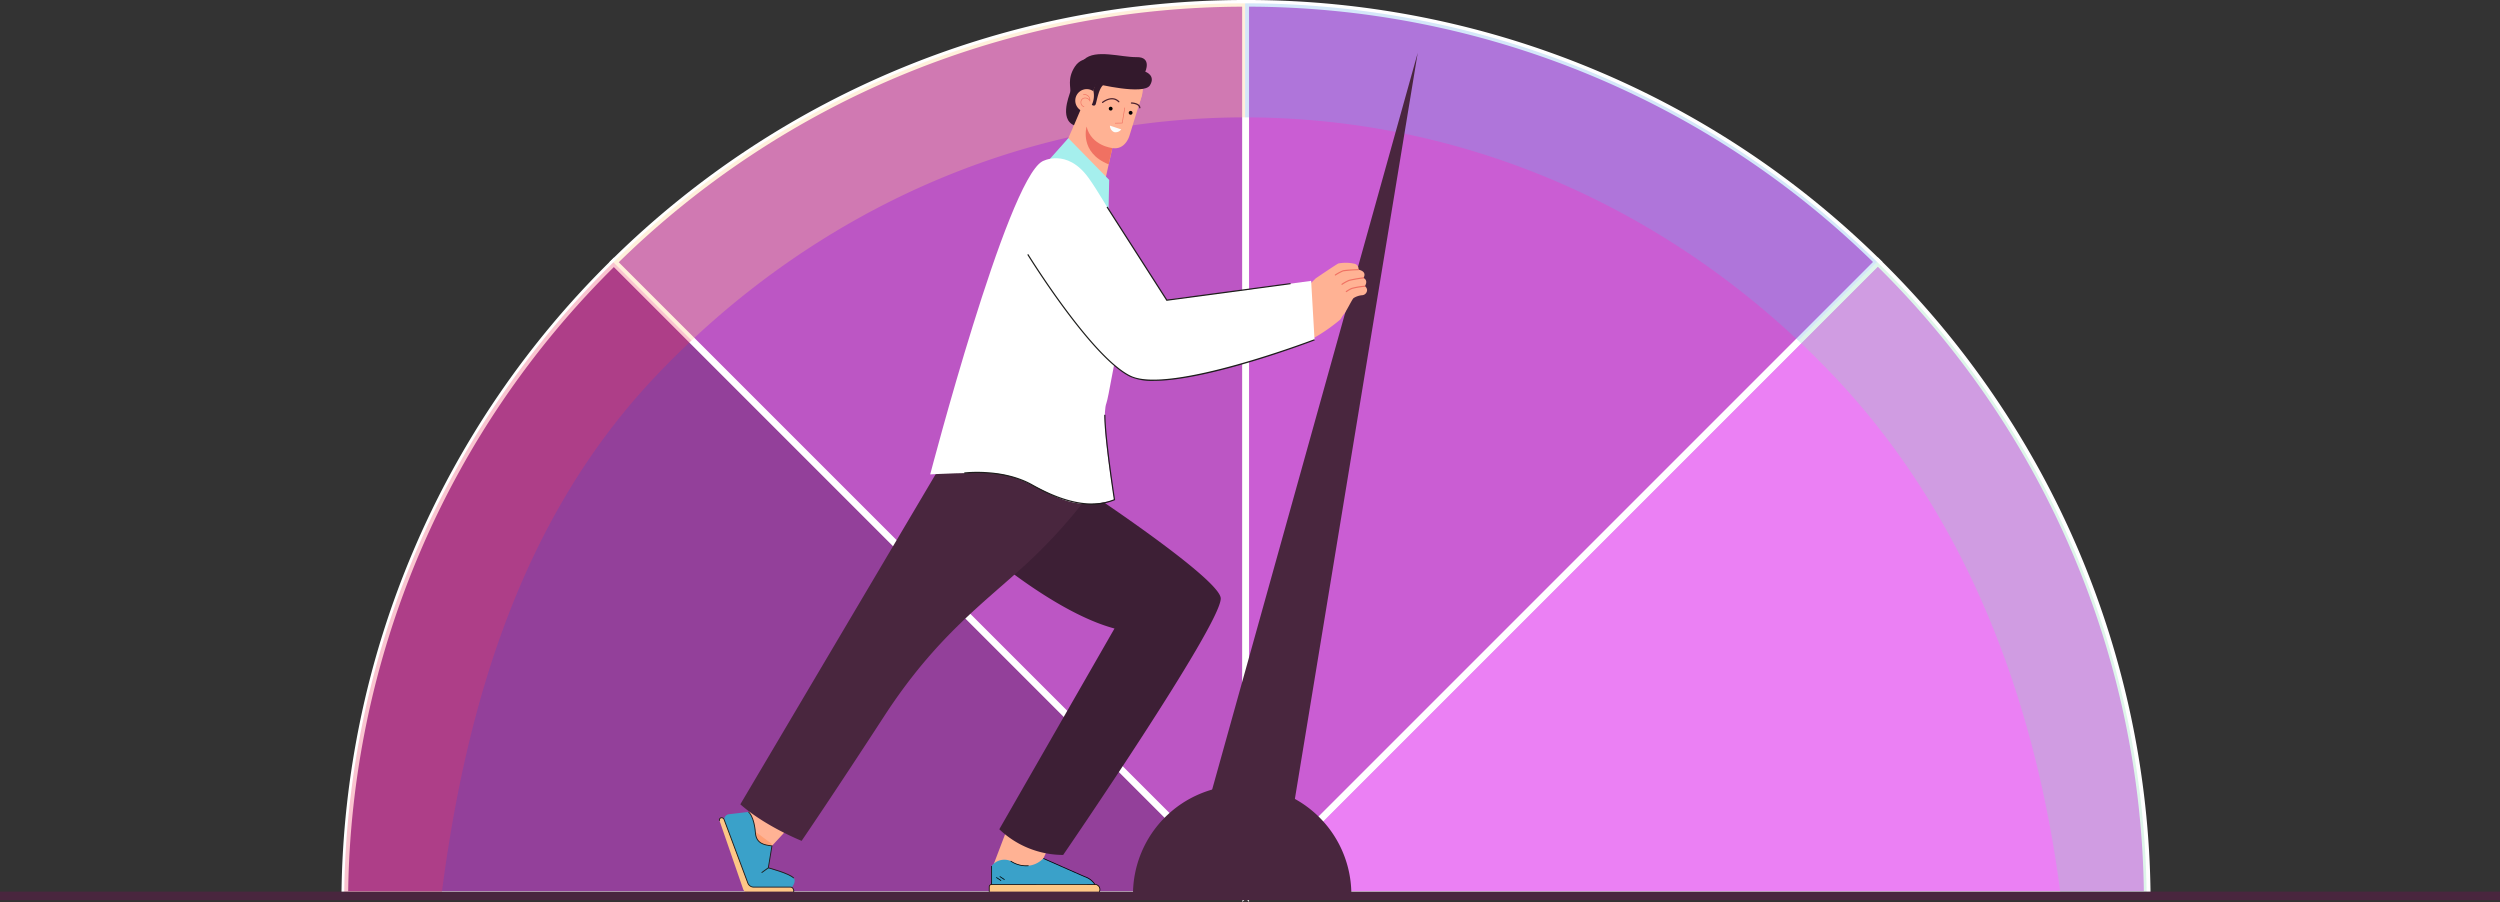 <svg xmlns="http://www.w3.org/2000/svg" width="750.644" height="270.833" viewBox="0 0 750.644 270.833"><rect x="0" y="0" width="750.644" height="270.833" fill="#333333" stroke="none"/><g id="Group_4622" data-name="Group 4622" transform="translate(810.482 -2470.412)"><path id="Path_13" data-name="Path 13" d="M1710.946,1121.349,1521.18,1311.114v.177h270.686A269.864,269.864,0,0,0,1710.946,1121.349Z" transform="translate(-1957.627 1427.715)" fill="#eb80f4" stroke="#fff" stroke-width="2"></path><path id="Path_14" data-name="Path 14" d="M532.082,1311.526H802.589v-.177L612.912,1121.672A269.865,269.865,0,0,0,532.082,1311.526Z" transform="translate(-1239.032 1427.481)" fill="#93409a" stroke="#fff" stroke-width="2"></path><path id="Path_15" data-name="Path 15" d="M1017.315,1104.83V837.412a269.82,269.82,0,0,0-189.677,77.741Z" transform="translate(-1453.758 1634)" fill="#bc56c4" stroke="#fff" stroke-width="2"></path><path id="Path_16" data-name="Path 16" d="M1521.178,1104.83l189.765-189.765a269.816,269.816,0,0,0-189.765-77.652Z" transform="translate(-1957.626 1634)" fill="#ca5dd3" stroke="#fff" stroke-width="2"></path><path id="Path_17" data-name="Path 17" d="M2151.59,1121.349,2127.943,1145q5.462,5.13,10.64,10.593c38.769,40.876,60.286,95.084,68.088,155.7h25.839A269.862,269.862,0,0,0,2151.59,1121.349Z" transform="translate(-2398.45 1427.715)" fill="#90ddb8" opacity="0.3" style="mix-blend-mode: multiply;isolation: isolate"></path><path id="Path_18" data-name="Path 18" d="M531.432,1311.526h29.226c7.794-60.572,25.536-114.747,64.262-155.614q5.257-5.55,10.813-10.769l-23.47-23.47A269.865,269.865,0,0,0,531.432,1311.526Z" transform="translate(-1238.56 1427.481)" fill="#ed3b5e" opacity="0.3" style="mix-blend-mode: multiply;isolation: isolate"></path><path id="Path_19" data-name="Path 19" d="M850.46,938.623c44.359-41.663,102.449-66.927,166.04-66.971h.167v-34.24a269.82,269.82,0,0,0-189.677,77.741Z" transform="translate(-1453.287 1634)" fill="#fecc86" opacity="0.3" style="mix-blend-mode: multiply;isolation: isolate"></path><path id="Path_20" data-name="Path 20" d="M1520.529,871.652c63.629.048,121.748,25.344,166.118,67.059l23.647-23.647a269.815,269.815,0,0,0-189.765-77.652Z" transform="translate(-1957.154 1634)" fill="#6eafea" opacity="0.3" style="mix-blend-mode: multiply;isolation: isolate"></path><path id="Path_29" data-name="Path 29" d="M1431.259,1696.019h0q-.532-.018-1.067-.018a32.781,32.781,0,0,0-32.784,32.783h65.567a32.781,32.781,0,0,0-31.712-32.766Z" transform="translate(-1867.702 1010.222)" fill="#49263e"></path><path id="Path_30" data-name="Path 30" d="M1461.934,1142.106l15.135-7.566,40.227-244.3-65.675,235.367Z" transform="translate(-1902.092 1596.021)" fill="#49263e"></path><g id="Group_257" data-name="Group 257" transform="translate(-594.607 2486.658)"><g id="Group_48" data-name="Group 48" transform="translate(6.789 225.071)"><path id="Path_31" data-name="Path 31" d="M977.31,1716.135c-.34.085-7.688,2.539-7.688,2.539s-2.014,3.589-1.929,5.035.851,4.851,2.383,5.787,1.787,1.617,3.149,1.106a32.366,32.366,0,0,0,3.585-1.8l9.436-10.209S977.651,1716.049,977.31,1716.135Z" transform="translate(-967.691 -1716.132)" fill="#ffb294"></path></g><g id="Group_61" data-name="Group 61" transform="translate(81.866 232.121)"><g id="Group_60" data-name="Group 60"><g id="Group_59" data-name="Group 59"><g id="Group_58" data-name="Group 58"><g id="Group_57" data-name="Group 57"><g id="Group_56" data-name="Group 56"><g id="Group_55" data-name="Group 55"><g id="Group_54" data-name="Group 54"><g id="Group_53" data-name="Group 53"><g id="Group_52" data-name="Group 52"><g id="Group_51" data-name="Group 51"><g id="Group_50" data-name="Group 50"><g id="Group_49" data-name="Group 49"><path id="Path_32" data-name="Path 32" d="M1242.21,1754.665l.04,3.439,12.336-.043,6.8-14.539-14.325-1.611Z" transform="translate(-1242.21 -1741.911)" fill="#ffb294"></path></g></g></g></g></g></g></g></g></g></g></g></g></g><g id="Group_112" data-name="Group 112" transform="translate(81.032 241.404)"><g id="Group_65" data-name="Group 65" transform="translate(0.114 1.94)"><g id="Group_64" data-name="Group 64"><g id="Group_63" data-name="Group 63"><g id="Group_62" data-name="Group 62"><path id="Path_33" data-name="Path 33" d="M1271.226,1788.888h-2.149l-9.978-5.943-5.455,5.943h-13.456a.608.608,0,0,0-.608.608v2.038a.416.416,0,0,0,.417.416h31.287a1.533,1.533,0,0,0,1.5-1.835A1.569,1.569,0,0,0,1271.226,1788.888Z" transform="translate(-1239.579 -1782.946)" fill="#fec786"></path></g></g></g></g><g id="Group_69" data-name="Group 69" transform="translate(0.842 0.105)"><g id="Group_68" data-name="Group 68"><g id="Group_67" data-name="Group 67"><g id="Group_66" data-name="Group 66"><path id="Path_34" data-name="Path 34" d="M1269.2,1781.3l-11.425-5.068c-4.6,4.481-9.819.778-9.819.778a4.784,4.784,0,0,0-5.717,1.494v5.523h30.941C1272.331,1782.351,1269.2,1781.3,1269.2,1781.3Z" transform="translate(-1242.238 -1776.236)" fill="#3aa1c9"></path></g></g></g></g><g id="Group_75" data-name="Group 75" transform="translate(0.727 2.376)"><g id="Group_74" data-name="Group 74"><g id="Group_73" data-name="Group 73"><g id="Group_72" data-name="Group 72"><g id="Group_71" data-name="Group 71"><g id="Group_70" data-name="Group 70"><rect id="Rectangle_2" data-name="Rectangle 2" width="0.229" height="5.496"></rect></g></g></g></g></g></g><g id="Group_81" data-name="Group 81" transform="translate(6.493 0.788)"><g id="Group_80" data-name="Group 80"><g id="Group_79" data-name="Group 79"><g id="Group_78" data-name="Group 78"><g id="Group_77" data-name="Group 77"><g id="Group_76" data-name="Group 76"><path id="Path_35" data-name="Path 35" d="M1263.033,1778.736l-.13.189a8.454,8.454,0,0,0,4.742,1.459,5.4,5.4,0,0,0,.709-.039l-.034-.227A8.114,8.114,0,0,1,1263.033,1778.736Z" transform="translate(-1262.903 -1778.736)"></path></g></g></g></g></g></g><g id="Group_87" data-name="Group 87" transform="translate(2.163 5.694)"><g id="Group_86" data-name="Group 86" transform="translate(0 0)"><g id="Group_85" data-name="Group 85" transform="translate(0)"><g id="Group_84" data-name="Group 84"><g id="Group_83" data-name="Group 83"><g id="Group_82" data-name="Group 82"><rect id="Rectangle_3" data-name="Rectangle 3" width="0.229" height="1.76" transform="translate(0 0.19) rotate(-56.009)"></rect></g></g></g></g></g></g><g id="Group_93" data-name="Group 93" transform="translate(3.209 5.416)"><g id="Group_92" data-name="Group 92" transform="translate(0 0)"><g id="Group_91" data-name="Group 91"><g id="Group_90" data-name="Group 90"><g id="Group_89" data-name="Group 89"><g id="Group_88" data-name="Group 88"><rect id="Rectangle_4" data-name="Rectangle 4" width="0.229" height="1.76" transform="translate(0 0.19) rotate(-56.007)"></rect></g></g></g></g></g></g><g id="Group_105" data-name="Group 105" transform="translate(0 7.778)"><g id="Group_104" data-name="Group 104"><g id="Group_103" data-name="Group 103"><g id="Group_102" data-name="Group 102"><g id="Group_101" data-name="Group 101"><g id="Group_100" data-name="Group 100"><g id="Group_99" data-name="Group 99"><g id="Group_98" data-name="Group 98"><g id="Group_97" data-name="Group 97"><g id="Group_96" data-name="Group 96"><g id="Group_95" data-name="Group 95"><g id="Group_94" data-name="Group 94"><path id="Path_36" data-name="Path 36" d="M1270.979,1804.294h-30.936a.884.884,0,0,0-.882.883v1.527h.229v-1.527a.654.654,0,0,1,.653-.653h30.936a1.417,1.417,0,0,1,.917,2.5l.148.175a1.646,1.646,0,0,0-1.065-2.9Z" transform="translate(-1239.161 -1804.294)"></path></g></g></g></g></g></g></g></g></g></g></g></g><g id="Group_111" data-name="Group 111" transform="translate(16.331)"><g id="Group_110" data-name="Group 110"><g id="Group_109" data-name="Group 109"><g id="Group_108" data-name="Group 108"><g id="Group_107" data-name="Group 107"><g id="Group_106" data-name="Group 106"><path id="Path_37" data-name="Path 37" d="M1311.475,1781.361c-2.3-.98-12.405-5.463-12.507-5.508l-.094.209c.1.045,10.211,4.529,12.51,5.509a5.568,5.568,0,0,1,2.874,2.223l.208-.1A5.662,5.662,0,0,0,1311.475,1781.361Z" transform="translate(-1298.875 -1775.853)"></path></g></g></g></g></g></g></g><g id="Group_113" data-name="Group 113" transform="translate(79.391 130.69)"><path id="Path_38" data-name="Path 38" d="M1263.556,1371.027l-30.395,8.781v9.456s21.5,18.772,39.368,23.538l-34.587,60.274a27.846,27.846,0,0,0,19.177,7.719s47.3-68.936,47.316-77C1304.446,1398.024,1263.556,1371.027,1263.556,1371.027Z" transform="translate(-1233.161 -1371.027)" fill="#3d1f35"></path></g><g id="Group_114" data-name="Group 114" transform="translate(6.413 109.845)"><path id="Path_39" data-name="Path 39" d="M1033.859,1296.065l-67.544,114.149c7.43,6.586,18.406,10.976,18.406,10.976s9.456-13.847,24.823-37.487,29.888-33.941,42.384-45.423a154.539,154.539,0,0,0,20.263-22.627l-18.352-20.845Z" transform="translate(-966.315 -1294.808)" fill="#49263e"></path></g><g id="Group_115" data-name="Group 115" transform="translate(1.57 227.534)"><path id="Path_40" data-name="Path 40" d="M968.959,1744.59c-3.239-1.712-4.024-1.486-7.1-2.657l1.087-6.583c-6.449-1.9-7.06-10.209-7.06-10.209l-5.849.7a1.621,1.621,0,0,0-1.323,2.184l7.461,19.7h12.784S970.761,1745.542,968.959,1744.59Z" transform="translate(-948.608 -1725.14)" fill="#3aa1c9"></path></g><g id="Group_116" data-name="Group 116" transform="translate(0.137 229.284)"><path id="Path_41" data-name="Path 41" d="M965.471,1752.813a.864.864,0,0,0-.761-.439H953.667a1.882,1.882,0,0,1-1.76-1.216l-7.124-19.059a.838.838,0,0,0-.71-.56.663.663,0,0,0-.426.111.707.707,0,0,0-.238.817l7.058,20.452a2.171,2.171,0,0,0,2.049,1.452H964.8a.839.839,0,0,0,.855-1.08A1.949,1.949,0,0,0,965.471,1752.813Z" transform="translate(-943.366 -1731.538)" fill="#fec786"></path></g><g id="Group_117" data-name="Group 117" transform="translate(0 229.147)"><path id="Path_42" data-name="Path 42" d="M965.227,1752.384a1,1,0,0,0-.88-.51H953.3a1.755,1.755,0,0,1-1.632-1.127l-7.124-19.06a.971.971,0,0,0-.83-.647.774.774,0,0,0-.51.134.841.841,0,0,0-.29.974l.257-.089a.576.576,0,0,1,.186-.66.527.527,0,0,1,.34-.087.7.7,0,0,1,.591.471l7.124,19.06a2.028,2.028,0,0,0,1.887,1.3h11.044a.725.725,0,0,1,.641.369,1.805,1.805,0,0,1,.175.444.736.736,0,0,1-.118.643.746.746,0,0,1-.6.268v.272a.975.975,0,0,0,.987-1.248A2.1,2.1,0,0,0,965.227,1752.384Z" transform="translate(-942.866 -1731.037)" fill="#1d1d1b"></path></g><g id="Group_118" data-name="Group 118" transform="translate(7.811 227.611)"><path id="Path_43" data-name="Path 43" d="M974.019,1728.094l-.319-.638-.516-1.211-.713-.826-1.044,1.872s1.747,3.83,1.768,3.85.367.9.367.9l.957-.548.032-.771-.282-1.479Z" transform="translate(-971.426 -1725.419)" fill="#3aa1c9"></path></g><g id="Group_119" data-name="Group 119" transform="translate(10.935 233.477)"><path id="Path_44" data-name="Path 44" d="M983.136,1748.562a4,4,0,0,0,1.05,1.488l.742.428,1.377.466,1.285.161.057-.677-4.8-3.559Z" transform="translate(-982.851 -1746.869)" fill="#fe9f73"></path></g><g id="Group_120" data-name="Group 120" transform="translate(14.787 244.195)"><path id="Path_45" data-name="Path 45" d="M996.935,1786.324c.063.016,6.3,1.659,7.572,3.052l.2-.183c-1.322-1.453-7.444-3.065-7.7-3.133Z" transform="translate(-996.935 -1786.06)" fill="#1d1d1b"></path></g><g id="Group_121" data-name="Group 121" transform="translate(8.77 227.423)"><path id="Path_46" data-name="Path 46" d="M977.25,1731.156c-.394-5.129-2.089-6.371-2.161-6.422l-.157.222c.017.012,1.664,1.245,2.046,6.22.26,3.384,2.93,3.732,4.879,3.987l.055.008-1.054,6.389-1.97,1.422.159.22,2.061-1.487,1.118-6.778-.335-.044C979.933,1734.637,977.494,1734.319,977.25,1731.156Z" transform="translate(-974.933 -1724.734)" fill="#1d1d1b"></path></g><g id="Group_228" data-name="Group 228" transform="translate(103 0)"><g id="Group_126" data-name="Group 126" transform="translate(7.636 1.856)"><g id="Group_125" data-name="Group 125"><g id="Group_124" data-name="Group 124"><g id="Group_123" data-name="Group 123"><g id="Group_122" data-name="Group 122"><path id="Path_47" data-name="Path 47" d="M1361.09,902.52c-4.338-3.164-10.52-2.525-10.52-2.525s-2.845,2.309-3.14,2.59,2.416-.108,2.416-.108l12.986,11,.9-2.905A7.3,7.3,0,0,0,1361.09,902.52Z" transform="translate(-1347.408 -899.943)" fill="#ffb294"></path></g></g></g></g></g><g id="Group_134" data-name="Group 134" transform="translate(0 2.608)"><g id="Group_133" data-name="Group 133"><g id="Group_132" data-name="Group 132"><g id="Group_131" data-name="Group 131"><g id="Group_130" data-name="Group 130"><g id="Group_129" data-name="Group 129"><g id="Group_128" data-name="Group 128"><g id="Group_127" data-name="Group 127"><path id="Path_48" data-name="Path 48" d="M1324.207,917.473l-1.055,3.9s-3.513,7.506-3.655,9.26a7.653,7.653,0,0,0,5.6,7.118,12.5,12.5,0,0,0,3.789.557c2.288-.017,2.425,5.179,2.828,2.926l2.889-12.936c4,.634,5.166-3.8,5.166-3.8l3.778-12.252-14.234-9.548Z" transform="translate(-1319.488 -902.693)" fill="#ffb294"></path></g></g></g></g></g></g></g></g><g id="Group_142" data-name="Group 142" transform="translate(12.003 13.221)"><g id="Group_141" data-name="Group 141"><g id="Group_140" data-name="Group 140"><g id="Group_139" data-name="Group 139"><g id="Group_138" data-name="Group 138"><g id="Group_137" data-name="Group 137"><g id="Group_136" data-name="Group 136"><g id="Group_135" data-name="Group 135"><path id="Path_49" data-name="Path 49" d="M1363.448,942.624a.191.191,0,0,0-.026.269.19.19,0,0,0,.269.026c.108-.089,2.678-2.164,4.591-.218a.191.191,0,1,0,.272-.267C1366.4,940.236,1363.477,942.6,1363.448,942.624Z" transform="translate(-1363.378 -941.499)" fill="#4c222e"></path></g></g></g></g></g></g></g></g><g id="Group_150" data-name="Group 150" transform="translate(20.669 14.495)"><g id="Group_149" data-name="Group 149"><g id="Group_148" data-name="Group 148"><g id="Group_147" data-name="Group 147"><g id="Group_146" data-name="Group 146"><g id="Group_145" data-name="Group 145"><g id="Group_144" data-name="Group 144"><g id="Group_143" data-name="Group 143"><path id="Path_50" data-name="Path 50" d="M1395.26,946.159a.191.191,0,1,0-.008.382c.022,0,2.168.059,2.319,1.238a.191.191,0,1,0,.378-.049C1397.756,946.225,1395.361,946.161,1395.26,946.159Z" transform="translate(-1395.065 -946.159)" fill="#4c222e"></path></g></g></g></g></g></g></g></g><g id="Group_158" data-name="Group 158" transform="translate(14.046 15.806)"><g id="Group_157" data-name="Group 157"><g id="Group_156" data-name="Group 156"><g id="Group_155" data-name="Group 155"><g id="Group_154" data-name="Group 154"><g id="Group_153" data-name="Group 153"><g id="Group_152" data-name="Group 152"><g id="Group_151" data-name="Group 151"><path id="Path_51" data-name="Path 51" d="M1371.59,950.979a.573.573,0,1,0,.378.716A.573.573,0,0,0,1371.59,950.979Z" transform="translate(-1370.848 -950.954)"></path></g></g></g></g></g></g></g></g><g id="Group_166" data-name="Group 166" transform="translate(20.031 17.053)"><g id="Group_165" data-name="Group 165"><g id="Group_164" data-name="Group 164"><g id="Group_163" data-name="Group 163"><g id="Group_162" data-name="Group 162"><g id="Group_161" data-name="Group 161"><g id="Group_160" data-name="Group 160"><g id="Group_159" data-name="Group 159"><path id="Path_52" data-name="Path 52" d="M1393.474,955.536a.573.573,0,1,0,.379.716A.573.573,0,0,0,1393.474,955.536Z" transform="translate(-1392.733 -955.511)"></path></g></g></g></g></g></g></g></g><g id="Group_174" data-name="Group 174" transform="translate(1.217 1.349)"><g id="Group_173" data-name="Group 173"><g id="Group_172" data-name="Group 172"><g id="Group_171" data-name="Group 171"><g id="Group_170" data-name="Group 170"><g id="Group_169" data-name="Group 169"><g id="Group_168" data-name="Group 168"><g id="Group_167" data-name="Group 167"><path id="Path_53" data-name="Path 53" d="M1326.588,900.5c-2.426,3.691-1.083,6.451-1.415,7.672s-3.663,9.116,2.244,10.271l5.693-12.981-.338-5.972.806-1.031S1329.013,896.808,1326.588,900.5Z" transform="translate(-1323.939 -898.091)" fill="#33192c"></path></g></g></g></g></g></g></g></g><g id="Group_182" data-name="Group 182" transform="translate(3.985 10.516)"><g id="Group_181" data-name="Group 181"><g id="Group_180" data-name="Group 180"><g id="Group_179" data-name="Group 179"><g id="Group_178" data-name="Group 178"><g id="Group_177" data-name="Group 177"><g id="Group_176" data-name="Group 176"><g id="Group_175" data-name="Group 175"><path id="Path_54" data-name="Path 54" d="M1338.51,931.761a3.436,3.436,0,1,0,2.271,4.3A3.436,3.436,0,0,0,1338.51,931.761Z" transform="translate(-1334.061 -931.608)" fill="#ffb294"></path></g></g></g></g></g></g></g></g><g id="Group_190" data-name="Group 190" transform="translate(5.587 11.972)"><g id="Group_189" data-name="Group 189"><g id="Group_188" data-name="Group 188"><g id="Group_187" data-name="Group 187"><g id="Group_186" data-name="Group 186"><g id="Group_185" data-name="Group 185"><g id="Group_184" data-name="Group 184"><g id="Group_183" data-name="Group 183"><path id="Path_55" data-name="Path 55" d="M1340.757,936.932a.1.1,0,0,0,0,.191,2.153,2.153,0,0,1,1.428.543,1.549,1.549,0,0,1,.413,1.013,1.614,1.614,0,0,0-1.705-.592,1.344,1.344,0,0,0-.98,1.34,1.433,1.433,0,0,0,.971,1.422l.02.006a.1.1,0,0,0,.055-.183l-.019-.006a1.231,1.231,0,0,1-.836-1.236,1.168,1.168,0,0,1,.838-1.159,1.494,1.494,0,0,1,1.669.755l.161.3.019-.342a1.856,1.856,0,0,0-.469-1.454A2.315,2.315,0,0,0,1340.757,936.932Z" transform="translate(-1339.917 -936.932)" fill="#f07162"></path></g></g></g></g></g></g></g></g><g id="Group_198" data-name="Group 198" transform="translate(7.113 21.75)"><g id="Group_197" data-name="Group 197"><g id="Group_196" data-name="Group 196"><g id="Group_195" data-name="Group 195"><g id="Group_194" data-name="Group 194"><g id="Group_193" data-name="Group 193"><g id="Group_192" data-name="Group 192"><g id="Group_191" data-name="Group 191"><path id="Path_56" data-name="Path 56" d="M1345.762,972.688s-2.295,7.832,6.641,11.353l1.093-4.9S1347.193,978.507,1345.762,972.688Z" transform="translate(-1345.498 -972.688)" fill="#f07162"></path></g></g></g></g></g></g></g></g><g id="Group_206" data-name="Group 206" transform="translate(15.891 16.046)"><g id="Group_205" data-name="Group 205"><g id="Group_204" data-name="Group 204"><g id="Group_203" data-name="Group 203"><g id="Group_202" data-name="Group 202"><g id="Group_201" data-name="Group 201"><g id="Group_200" data-name="Group 200"><g id="Group_199" data-name="Group 199"><path id="Path_57" data-name="Path 57" d="M1380.561,951.832a.1.1,0,0,0-.11.078l-.749,4.481-2.015.041a.1.1,0,0,0-.026.187.1.1,0,0,0,.03,0l2.173-.044.775-4.637A.1.1,0,0,0,1380.561,951.832Z" transform="translate(-1377.594 -951.831)" fill="#f07162"></path></g></g></g></g></g></g></g></g><g id="Group_212" data-name="Group 212" transform="translate(3.214 16.28)"><g id="Group_211" data-name="Group 211"><g id="Group_210" data-name="Group 210"><g id="Group_209" data-name="Group 209"><g id="Group_208" data-name="Group 208"><g id="Group_207" data-name="Group 207"><path id="Path_58" data-name="Path 58" d="M1331.24,958.664l2.115.847,1.907-6.185-1.481-.643Z" transform="translate(-1331.24 -952.684)" fill="#ffb294"></path></g></g></g></g></g></g><g id="Group_217" data-name="Group 217" transform="translate(5.716)"><g id="Group_216" data-name="Group 216"><g id="Group_215" data-name="Group 215"><g id="Group_214" data-name="Group 214"><g id="Group_213" data-name="Group 213"><path id="Path_59" data-name="Path 59" d="M1359.68,898.441s2.046-4.452-2.591-4.376-12.383-2.509-15.781.718,3.693,7.285,3.693,7.285,14.2,3.473,16.064.471S1359.68,898.441,1359.68,898.441Z" transform="translate(-1340.387 -893.157)" fill="#33192c"></path></g></g></g></g></g><g id="Group_221" data-name="Group 221" transform="translate(7.204 6.191)"><g id="Group_220" data-name="Group 220"><g id="Group_219" data-name="Group 219"><g id="Group_218" data-name="Group 218"><path id="Path_60" data-name="Path 60" d="M1348.891,915.8a22.39,22.39,0,0,0-3.031.649c.391.052,3.1,1.117,3.1,1.117l-.929,3.01a6.344,6.344,0,0,1-.46,4.261s.757.577,1.122-.083.985-5.829,2.966-6.193S1349.063,915.767,1348.891,915.8Z" transform="translate(-1345.828 -915.795)" fill="#33192c"></path></g></g></g></g><g id="Group_227" data-name="Group 227" transform="translate(14.396 21.489)"><g id="Group_226" data-name="Group 226"><g id="Group_225" data-name="Group 225"><g id="Group_224" data-name="Group 224"><g id="Group_223" data-name="Group 223"><g id="Group_222" data-name="Group 222"><path id="Path_61" data-name="Path 61" d="M1373.37,973.658a2.091,2.091,0,0,0,2.146-.81s-3.334-1.109-3.39-1.118A2.091,2.091,0,0,0,1373.37,973.658Z" transform="translate(-1372.126 -971.731)" fill="#fbfdfc"></path></g></g></g></g></g></g></g><g id="Group_250" data-name="Group 250" transform="translate(172.101 62.658)"><g id="Group_231" data-name="Group 231"><g id="Group_230" data-name="Group 230"><g id="Group_229" data-name="Group 229"><path id="Path_62" data-name="Path 62" d="M1593.977,1129.3s1.2-1.675-.415-2.5c0,0,1.34-1.827-1.493-2.483a1.592,1.592,0,0,0-1.055-1.731,12.045,12.045,0,0,0-4.987-.114c-.518.209-6.793,4.47-6.793,4.47s-6.642,6.6-7.079,6.869l5.641,11.53a54.535,54.535,0,0,0,8.647-5.889s0,0,0,0a2.736,2.736,0,0,0,.324-.375.052.052,0,0,0,.012-.013c.02-.033.039-.064.054-.091a10.253,10.253,0,0,1,1.12-1.593c1.173-1.889,2.144-4,2.647-4.516a5.881,5.881,0,0,1,2.682-.871,1.574,1.574,0,0,0,1.363-1.423A1.375,1.375,0,0,0,1593.977,1129.3Z" transform="translate(-1572.155 -1122.266)" fill="#ffb294"></path></g></g></g><g id="Group_237" data-name="Group 237" transform="translate(12.799 1.878)"><g id="Group_236" data-name="Group 236"><g id="Group_235" data-name="Group 235"><g id="Group_234" data-name="Group 234"><g id="Group_233" data-name="Group 233"><g id="Group_232" data-name="Group 232"><path id="Path_63" data-name="Path 63" d="M1626.064,1129.134c-.16.006-3.933.163-4.657.368a13.856,13.856,0,0,0-2.371,1.268.175.175,0,0,0,.066.32.181.181,0,0,0,.127-.027,13.909,13.909,0,0,1,2.273-1.223,42.946,42.946,0,0,1,4.573-.355.179.179,0,0,0,.172-.183A.175.175,0,0,0,1626.064,1129.134Z" transform="translate(-1618.954 -1129.133)" fill="#f07162"></path></g></g></g></g></g></g><g id="Group_243" data-name="Group 243" transform="translate(14.799 4.36)"><g id="Group_242" data-name="Group 242"><g id="Group_241" data-name="Group 241"><g id="Group_240" data-name="Group 240"><g id="Group_239" data-name="Group 239"><g id="Group_238" data-name="Group 238"><path id="Path_64" data-name="Path 64" d="M1632.857,1138.21a37.527,37.527,0,0,0-4.34.757,12.651,12.651,0,0,0-2.171,1.191.175.175,0,0,0,.069.318.179.179,0,0,0,.13-.029,12.545,12.545,0,0,1,2.091-1.15,38.482,38.482,0,0,1,4.262-.739.178.178,0,0,0,.156-.2A.175.175,0,0,0,1632.857,1138.21Z" transform="translate(-1626.268 -1138.209)" fill="#f07162"></path></g></g></g></g></g></g><g id="Group_249" data-name="Group 249" transform="translate(16.088 6.861)"><g id="Group_248" data-name="Group 248"><g id="Group_247" data-name="Group 247"><g id="Group_246" data-name="Group 246"><g id="Group_245" data-name="Group 245"><g id="Group_244" data-name="Group 244"><path id="Path_65" data-name="Path 65" d="M1636.7,1147.354a24.162,24.162,0,0,0-3.9.656,8.822,8.822,0,0,0-1.742.981.174.174,0,0,0,.075.314.18.18,0,0,0,.136-.033,8.6,8.6,0,0,1,1.661-.936,24.642,24.642,0,0,1,3.806-.632.178.178,0,0,0,.161-.193A.175.175,0,0,0,1636.7,1147.354Z" transform="translate(-1630.98 -1147.353)" fill="#f07162"></path></g></g></g></g></g></g></g><g id="Group_251" data-name="Group 251" transform="translate(99.142 25.242)"><path id="Path_66" data-name="Path 66" d="M1305.379,991.926l17.784,17.017.242-10.952-12.272-12.536Z" transform="translate(-1305.379 -985.456)" fill="#a5efed"></path></g><g id="Group_252" data-name="Group 252" transform="translate(63.427 31.268)"><path id="Path_67" data-name="Path 67" d="M1222.329,1013.387c-6.583-9.117-13.914-4.943-13.914-4.943-10.644,6.024-33.628,93.966-33.628,93.966s13.911-.73,18.853-.363c14.288,1.056,19.63,13.192,36.466,7.966,0,0-4.326-23.916-2.406-29.022.617-1.637,2.5-13.581,3.094-14.855-3.215-4.736-.547-18.323,2.589-34.593C1229.159,1024.133,1224.906,1016.954,1222.329,1013.387Z" transform="translate(-1174.787 -1007.49)" fill="#fff"></path></g><g id="Group_253" data-name="Group 253" transform="translate(73.636 108.295)"><path id="Path_68" data-name="Path 68" d="M1254.523,1289.141h-.363c.012,6.617,2.6,23.652,2.868,25.381-6.328,2.612-14.545,1.107-24.429-4.47-8.871-5.005-20.366-3.611-20.482-3.6l.046.36c.114-.015,11.493-1.393,20.257,3.553,6.8,3.836,12.827,5.76,18.012,5.76a17.444,17.444,0,0,0,6.867-1.327l.13-.055-.022-.14C1257.38,1314.423,1254.536,1296.053,1254.523,1289.141Z" transform="translate(-1212.118 -1289.141)" fill="#1d1d1b"></path></g><g id="Group_254" data-name="Group 254" transform="translate(92.725 46.407)"><path id="Path_69" data-name="Path 69" d="M1323.661,1090.321l-17.634-27.477-24.11,13.73s19.049,30.933,30.831,36.611,55.27-10.968,55.27-10.968l-1.022-17.7Z" transform="translate(-1281.916 -1062.844)" fill="#fff"></path></g><g id="Group_255" data-name="Group 255" transform="translate(92.57 60.042)"><path id="Path_70" data-name="Path 70" d="M1312.415,1149.244c-11.6-5.589-30.565-36.234-30.756-36.542l-.309.19c.191.31,19.212,31.044,30.907,36.679a16.81,16.81,0,0,0,7.078,1.209c16.317,0,46.824-11.592,48.335-12.171l-.13-.339C1367.107,1138.435,1323.99,1154.82,1312.415,1149.244Z" transform="translate(-1281.35 -1112.701)" fill="#1d1d1b"></path></g><g id="Group_256" data-name="Group 256" transform="translate(116.375 45.785)"><path id="Path_71" data-name="Path 71" d="M1386.578,1088.474l-17.88-27.9-.306.2,18,28.1,37.274-4.995-.048-.359Z" transform="translate(-1368.392 -1060.57)" fill="#1d1d1b"></path></g></g><rect id="Rectangle_6" data-name="Rectangle 6" width="750.644" height="2.573" transform="translate(-810.482 2738.126)" fill="#49263e"></rect></g></svg>